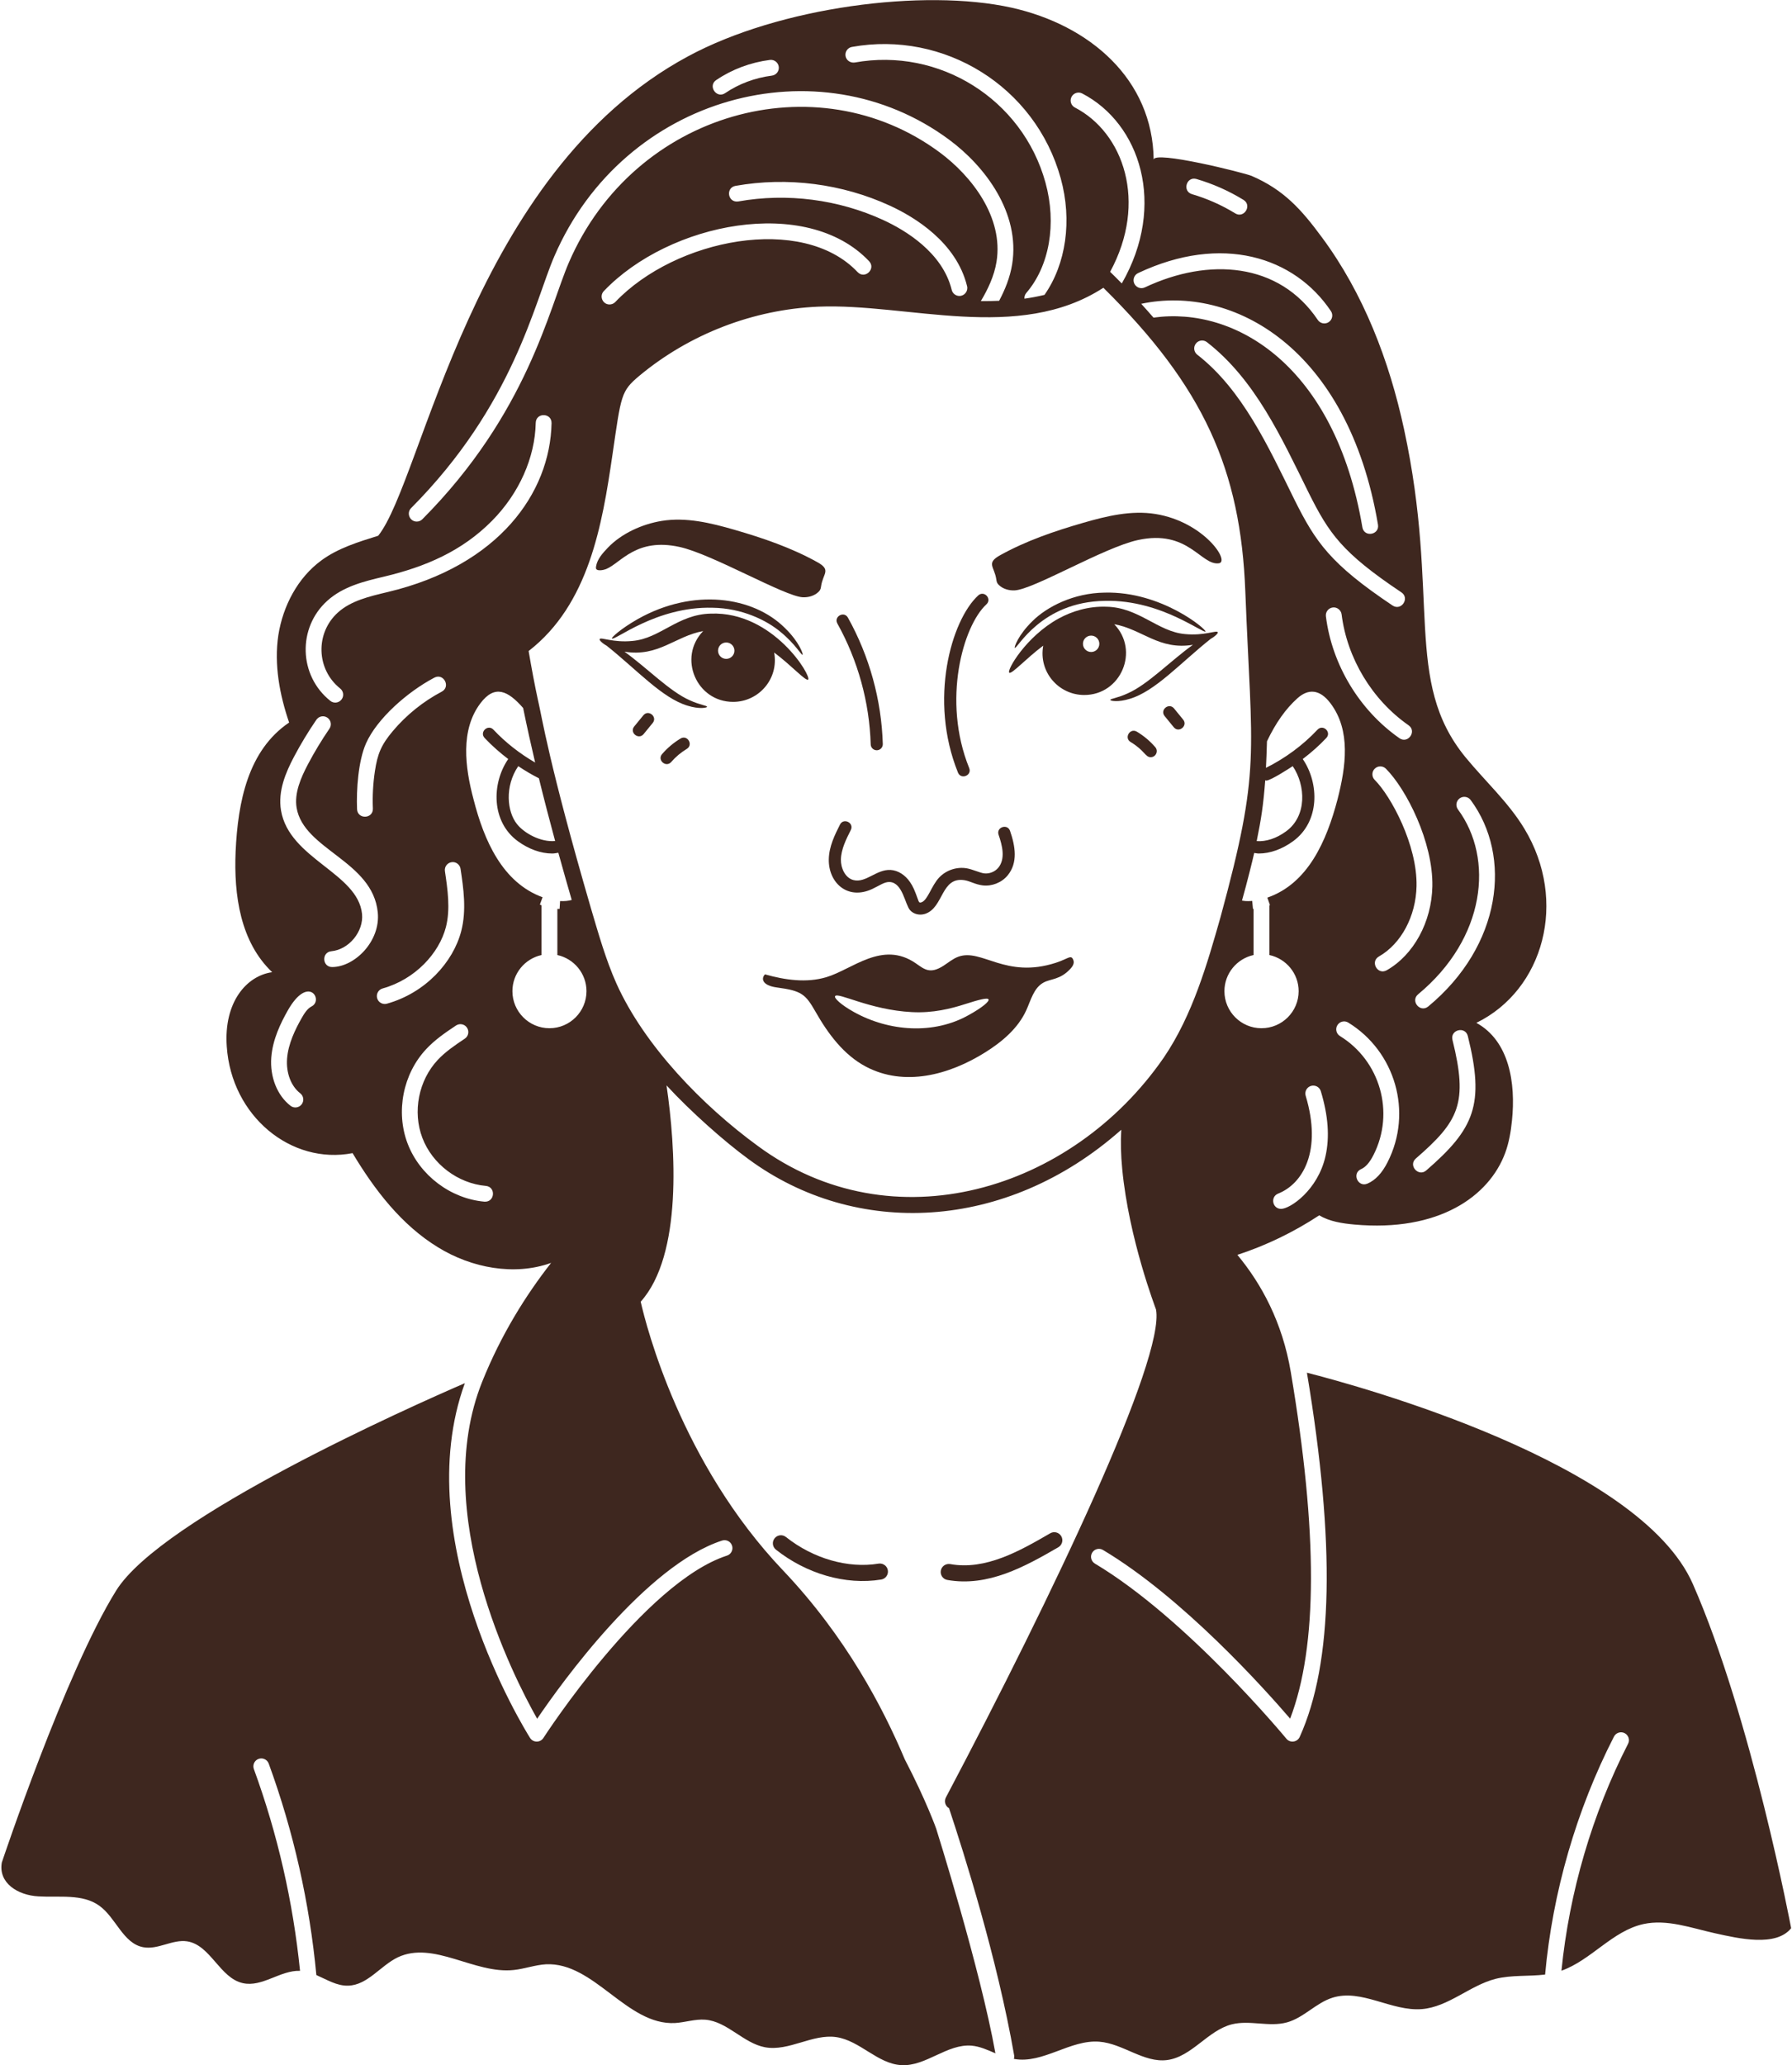 <svg width="217" height="250" viewBox="0 0 217 250" fill="none" xmlns="http://www.w3.org/2000/svg">
<path d="M105.606 107.626C106.486 107.22 107.112 106.727 107.756 106.775C109.317 106.878 109.584 109.48 110.204 110.186C110.638 110.68 111.383 110.844 112.041 110.624C114.298 109.862 113.928 106.074 116.827 106.561C117.515 106.684 118.095 107.069 118.984 107.181C120.098 107.324 121.306 106.847 122.025 105.968C123.286 104.428 122.949 102.438 122.309 100.583C121.99 99.668 120.608 100.144 120.924 101.06C121.379 102.374 121.769 103.963 120.892 105.041C120.482 105.539 119.801 105.804 119.169 105.728C118.642 105.659 117.77 105.239 117.08 105.119C115.881 104.907 114.591 105.325 113.74 106.216C112.773 107.233 112.358 108.972 111.575 109.236C111.295 109.321 111.267 109.183 111.18 108.946C110.761 107.776 110.564 107.31 110.196 106.779C109.595 105.905 108.741 105.371 107.852 105.314C106.129 105.216 104.846 106.932 103.336 106.535C102.325 106.266 101.805 105.051 101.828 104.043C101.854 102.807 102.476 101.571 103.026 100.482C103.462 99.61 102.145 98.961 101.717 99.822C101.099 101.052 100.397 102.445 100.363 104.009C100.299 106.831 102.605 109.012 105.606 107.626Z" fill="#3E271F"/>
<path d="M105.437 90.116C105.448 90.513 105.775 90.826 106.169 90.826C106.177 90.826 106.185 90.826 106.19 90.826C106.595 90.812 106.913 90.475 106.902 90.072C106.742 84.731 105.282 79.442 102.68 74.774C102.209 73.926 100.928 74.644 101.402 75.487C103.888 79.951 105.284 85.008 105.437 90.116Z" fill="#3E271F"/>
<path d="M117.362 92.978C114.051 84.787 116.621 75.756 119.449 73.16C120.158 72.505 119.182 71.43 118.457 72.08C115.172 75.104 112.449 84.735 116.004 93.527C116.365 94.424 117.728 93.879 117.362 92.978Z" fill="#3E271F"/>
<path d="M146.605 77.34C147.244 76.979 147.529 76.62 147.456 76.537C147.326 76.253 145.838 76.998 143.472 76.757C140.194 76.462 137.91 73.531 133.997 73.45C131.808 73.366 129.807 74.002 128.209 74.868C124.232 77.048 121.874 81.175 122.215 81.435C122.501 81.664 124.275 79.689 126.328 78.162C125.743 81.346 128.198 84.135 131.294 84.135C135.748 84.135 138.022 78.768 134.926 75.566C138.316 76.17 140.341 78.737 144.456 78.059C141.771 79.976 138.987 82.874 136.554 83.938C135.323 84.509 134.451 84.576 134.454 84.728C134.441 84.849 135.382 85.044 136.806 84.598C139.883 83.693 142.933 80.261 146.605 77.34ZM132.131 78.929C131.583 78.929 131.139 78.484 131.139 77.937C131.139 77.389 131.583 76.945 132.131 76.945C132.679 76.945 133.123 77.389 133.123 77.937C133.123 78.484 132.679 78.929 132.131 78.929Z" fill="#3E271F"/>
<path d="M133.774 71.741C129.995 71.786 126.766 73.462 125.041 75.176C123.264 76.894 122.787 78.398 122.885 78.428C123.176 78.606 126.042 72.843 133.798 72.74C137.333 72.646 140.439 73.767 142.544 74.751C144.662 75.755 145.886 76.581 145.976 76.452C146.143 76.235 140.677 71.561 133.774 71.741Z" fill="#3E271F"/>
<path d="M137.665 88.575C136.839 88.079 136.08 89.331 136.913 89.83C138.625 90.858 138.671 91.663 139.343 91.663C139.967 91.663 140.307 90.929 139.899 90.452C139.258 89.71 138.506 89.079 137.665 88.575Z" fill="#3E271F"/>
<path d="M142.166 85.759C141.552 85.018 140.417 85.936 141.033 86.69L142.132 88.033C142.742 88.788 143.881 87.859 143.269 87.11L142.166 85.759Z" fill="#3E271F"/>
<path d="M120.645 70.135C120.688 70.437 120.727 70.6 120.963 70.827C121.46 71.302 122.189 71.503 122.864 71.471C125.169 71.361 133.641 66.289 137.782 65.379C143.898 64.035 145.42 68.477 147.592 68.191C149.007 68.008 145.792 63.176 139.935 62.225C136.996 61.748 134.003 62.471 131.143 63.298C127.685 64.298 124.253 65.469 121.106 67.216C119.373 68.179 120.426 68.604 120.645 70.135Z" fill="#3E271F"/>
<path d="M93.746 78.994C95.833 80.549 97.571 82.498 97.858 82.268C98.323 81.914 93.653 73.993 86.077 74.283C82.06 74.366 79.964 77.288 76.601 77.591C74.236 77.831 72.747 77.086 72.618 77.37C72.544 77.453 72.83 77.812 73.468 78.173C77.094 81.057 80.2 84.529 83.268 85.431C84.691 85.877 85.632 85.682 85.619 85.561C85.622 85.409 84.75 85.342 83.52 84.771C81.097 83.711 78.303 80.81 75.618 78.892C79.736 79.571 81.771 77.001 85.147 76.399C82.052 79.6 84.324 84.968 88.779 84.968C91.88 84.968 94.331 82.173 93.746 78.994ZM87.942 79.762C87.394 79.762 86.95 79.318 86.95 78.77C86.95 78.222 87.394 77.778 87.942 77.778C88.49 77.778 88.934 78.222 88.934 78.77C88.934 79.318 88.49 79.762 87.942 79.762Z" fill="#3E271F"/>
<path d="M77.206 74.957C75.107 76.156 74.025 77.192 74.097 77.285C74.364 77.668 79.42 73.39 86.275 73.573C89.815 73.62 92.809 75.054 94.564 76.538C96.351 78.015 97.042 79.35 97.188 79.261C97.286 79.231 96.809 77.727 95.032 76.009C91.207 72.207 83.967 71.136 77.206 74.957Z" fill="#3E271F"/>
<path d="M82.407 89.406C81.568 89.912 80.817 90.543 80.178 91.283C79.542 92.015 80.651 92.974 81.284 92.241C81.824 91.619 82.455 91.087 83.163 90.662C83.988 90.167 83.246 88.906 82.407 89.406Z" fill="#3E271F"/>
<path d="M77.905 86.595L76.804 87.938C76.185 88.695 77.331 89.602 77.937 88.869L79.038 87.522C79.65 86.778 78.522 85.84 77.905 86.595Z" fill="#3E271F"/>
<path d="M82.291 66.212C86.267 67.086 95.005 72.199 97.209 72.304C97.884 72.336 98.613 72.135 99.109 71.66C99.346 71.434 99.385 71.27 99.428 70.968C99.652 69.407 100.706 69.015 98.966 68.05C95.82 66.302 92.388 65.132 88.93 64.132C86.07 63.304 83.077 62.582 80.138 63.059C77.776 63.442 75.273 64.566 73.615 66.297C72.977 66.964 72.306 67.693 72.174 68.607C72.159 68.712 72.155 68.83 72.222 68.912C72.4 69.133 73.07 69.026 73.415 68.882C75.195 68.138 77.04 65.059 82.291 66.212Z" fill="#3E271F"/>
<path d="M127.868 116.548C121.753 118.534 118.894 114.787 116.05 115.817C115.394 116.055 114.852 116.523 114.266 116.901C112.596 117.979 111.922 117.323 110.876 116.603C106.837 113.828 103.23 117.353 100.058 118.297C97.652 119.014 95.052 118.637 92.635 117.954C92.138 118.462 92.297 119.303 94.07 119.54C97.075 119.942 97.536 120.34 98.763 122.493C100.269 125.14 102.167 127.709 104.862 129.128C109.498 131.572 114.899 130.161 119.324 127.384C121.358 126.108 123.282 124.483 124.276 122.298C124.831 121.079 125.179 119.597 126.355 118.954C127.27 118.454 128.366 118.637 129.616 117.283C129.88 116.998 130.129 116.626 129.977 116.229C129.702 115.51 129.4 116.052 127.868 116.548ZM117.38 122.839C113.091 125.294 107.651 124.871 103.412 122.518C101.809 121.625 100.993 120.825 101.123 120.601C101.402 120.041 105.316 122.263 110.418 122.523C112.969 122.662 115.18 122.1 116.839 121.564C118.495 121.037 119.588 120.734 119.707 120.988C119.818 121.223 118.973 121.952 117.38 122.839Z" fill="#3E271F"/>
<path d="M95.171 186.066C94.752 185.731 94.134 185.799 93.8 186.225C93.464 186.646 93.535 187.262 93.958 187.596C97.607 190.49 102.363 191.926 106.708 191.215C107.24 191.129 107.601 190.625 107.513 190.093C107.427 189.559 106.91 189.204 106.392 189.288C102.691 189.897 98.483 188.691 95.171 186.066Z" fill="#3E271F"/>
<path d="M128.158 187.306C128.623 187.035 128.784 186.438 128.513 185.971C128.24 185.503 127.639 185.345 127.177 185.616C123.505 187.742 119.357 190.12 115.061 189.343C114.53 189.257 114.023 189.603 113.928 190.133C113.832 190.665 114.187 191.173 114.717 191.266C119.64 192.137 124.095 189.659 128.158 187.306Z" fill="#3E271F"/>
<path d="M14.057 192.566C7.886 202.493 0.22 225.47 0.22 225.47C-0.22 227.943 2.137 229.438 4.666 229.572C7.177 229.725 9.975 229.227 12.025 230.702C14.038 232.14 14.9 235.263 17.334 235.723C19.116 236.069 20.879 234.746 22.662 235.014C25.498 235.455 26.61 239.46 29.408 240.074C31.742 240.601 33.947 238.496 36.332 238.584C35.487 230.241 33.618 222.031 30.741 214.158C30.56 213.66 30.816 213.109 31.312 212.928C31.81 212.746 32.36 213.003 32.542 213.499C35.554 221.744 37.485 230.352 38.309 239.096C39.571 239.645 40.787 240.419 42.151 240.38C44.508 240.323 46.061 237.966 48.169 236.95C52.519 234.899 57.445 239.001 62.216 238.483C63.52 238.349 64.784 237.87 66.107 237.793C71.952 237.506 75.9 245.209 81.745 244.903C82.971 244.826 84.178 244.405 85.405 244.501C88.069 244.711 90.004 247.337 92.63 247.835C95.524 248.371 98.379 246.187 101.273 246.609C104.129 247.03 106.275 249.847 109.149 250.001C112.12 250.173 114.688 247.394 117.658 247.643C118.664 247.733 119.597 248.165 120.539 248.571C118.697 238.279 113.365 221.369 113.365 221.369C113.365 221.369 112.172 218.001 109.555 212.964C106.947 206.78 102.452 198.143 94.819 190.11C82.483 177.146 78.271 160.608 77.585 157.582C82.675 151.9 81.817 138.969 80.713 131.396C83.582 134.519 87.727 138.198 90.619 140.306C103.606 149.89 121.828 149.114 135.742 136.798C135.754 136.787 135.768 136.778 135.78 136.767C135.69 138.204 135.729 139.795 135.895 141.529C136.703 149.987 139.933 158.338 139.988 158.534C141.077 164.484 127.559 192.945 114.541 217.596C114.29 218.072 114.472 218.663 114.948 218.915C114.944 218.923 114.939 218.932 114.935 218.94C116.695 224.227 120.775 237.118 122.808 248.819C122.833 248.966 122.817 249.107 122.779 249.241C122.793 249.244 122.806 249.251 122.82 249.253C126.308 249.867 129.604 246.877 133.13 247.164C135.986 247.394 138.496 249.732 141.313 249.387C144.322 249.004 146.257 245.785 149.19 245.056C151.355 244.52 153.693 245.42 155.839 244.826C157.871 244.271 159.347 242.469 161.359 241.837C164.866 240.725 168.527 243.523 172.187 243.217C175.406 242.948 177.974 240.361 181.098 239.556C183.052 239.068 185.113 239.276 187.102 239.036C188.009 229.078 190.889 219.118 195.442 210.227C195.686 209.755 196.268 209.572 196.732 209.81C197.203 210.052 197.391 210.63 197.149 211.099C192.803 219.586 190.031 229.067 189.082 238.57C192.676 237.293 195.254 233.751 198.997 232.925C201.872 232.293 204.804 233.404 207.679 234.037C210.534 234.67 215.057 235.723 216.897 233.423C216.897 233.423 212.106 207.954 204.996 191.761C198.549 177.06 164.549 167.78 158.26 166.176C161.719 186.88 161.436 201.312 157.386 210.27C157.096 210.908 156.231 211.04 155.772 210.484C155.653 210.34 143.746 195.946 132.584 189.283C132.13 189.012 131.98 188.422 132.251 187.97C132.522 187.511 133.114 187.365 133.565 187.636C143.218 193.399 153.074 204.386 156.229 208.056C159.568 199.298 159.588 185.537 156.304 166.084C155.286 160.057 152.755 155.425 149.839 151.911C153.338 150.769 156.691 149.14 159.749 147.127C161.014 147.875 162.528 148.105 164.004 148.239C174.197 149.16 180.312 144.85 182.267 139.577C182.727 138.331 182.957 136.989 183.091 135.648C183.561 131.108 182.763 126.012 178.779 123.824C186.929 119.845 189.903 109.084 184.586 100.309C182.65 97.109 179.833 94.56 177.457 91.666C169.903 82.434 174.429 72.329 170.021 51.958C168.239 43.698 165.134 35.553 160.075 28.731C157.603 25.378 155.476 22.982 151.566 21.296C150.646 20.913 139.684 18.172 139.703 19.341C139.587 9.623 132.002 3.045 122.475 0.924C111.859 -1.418 94.383 0.835 83.304 6.827C57.067 20.958 51.22 58.077 45.799 64.856C43.404 65.603 40.95 66.35 38.938 67.826C36.044 69.934 34.262 73.365 33.706 76.891C33.17 80.436 33.86 84.097 35.01 87.469C30.02 90.848 28.808 97.093 28.532 103.069C28.302 108.377 29.107 114.031 32.959 117.691C29.863 118.12 27.083 121.308 27.459 126.679C28.026 135.128 35.264 141.035 42.694 139.596C45.358 144.042 48.616 148.297 53.043 150.999C57.096 153.501 62.29 154.479 66.736 152.882C63.685 156.778 60.685 161.551 58.389 167.273C52.034 183.115 62.117 202.876 65.046 208.068C68.046 203.655 78.249 189.482 87.44 186.497C87.942 186.334 88.487 186.609 88.647 187.112C88.811 187.616 88.535 188.157 88.032 188.319C77.989 191.58 65.922 210.207 65.802 210.394C65.418 210.984 64.557 210.978 64.185 210.386C63.566 209.406 49.359 186.504 56.289 167.444C49.877 170.219 19.569 183.681 14.057 192.566ZM62.757 92.749C63.565 93.29 64.398 93.785 65.258 94.217C65.85 96.64 66.599 99.515 67.223 101.809C65.496 101.978 63.49 100.881 62.605 99.765C61.401 98.268 61.091 95.206 62.757 92.749ZM116.177 35.828C115.745 35.828 115.354 35.534 115.247 35.096C114.135 30.546 109.591 27.852 106.98 26.648C101.544 24.14 95.299 23.334 89.401 24.387C88.11 24.575 87.848 22.715 89.065 22.501C95.351 21.384 101.993 22.237 107.781 24.908C110.707 26.255 115.806 29.311 117.107 34.643C117.255 35.249 116.792 35.828 116.177 35.828ZM105.242 31.621C106.107 32.536 104.733 33.862 103.849 32.938C97.166 25.873 81.804 28.901 74.506 36.562C74.317 36.76 74.064 36.859 73.812 36.859C72.972 36.859 72.539 35.845 73.118 35.24C81.041 26.929 97.676 23.626 105.242 31.621ZM91.773 138.73C85.099 133.867 78.046 126.611 74.651 119.075C73.351 116.17 72.451 112.962 71.555 109.942C66.457 92.428 65.611 86.722 65.162 84.825L65.158 84.819C64.765 83.003 64.398 81.076 64.014 78.812C71.301 73.167 72.919 63.569 74.159 55.088C75.223 47.801 75.176 47.374 77.43 45.485C83.513 40.43 91.216 37.46 99.117 37.124C109.899 36.685 123.307 41.52 133.611 34.837C145.786 46.849 150.234 56.888 150.8 71.602C151.582 91.676 152.729 92.916 147.792 111.042C146.213 116.595 144.423 122.888 140.932 128.021C129.769 144.195 108.073 150.741 91.773 138.73ZM156.54 92.748C158.122 95.08 158.28 98.795 155.735 100.642C154.56 101.503 153.308 101.903 152.177 101.822C152.719 99.157 152.974 97.559 153.212 94.46C153.255 94.468 153.293 94.496 153.337 94.496C153.85 94.496 156.087 93.051 156.54 92.748ZM148.27 119.991C148.27 117.846 149.786 116.053 151.801 115.613C151.801 114.88 151.801 109.761 151.801 110.026C151.775 110.028 151.75 110.024 151.724 110.026L151.636 109.068C151.424 109.071 150.986 109.135 150.398 109.026C151.051 106.687 151.647 104.277 151.878 103.256C152.061 103.275 152.237 103.324 152.424 103.324C153.795 103.324 155.262 102.805 156.599 101.825C159.822 99.47 159.777 94.843 157.755 91.887C158.774 91.109 159.741 90.262 160.611 89.336C161.27 88.631 160.215 87.628 159.542 88.333C157.772 90.217 155.616 91.802 153.3 92.953C153.311 92.753 153.417 90.361 153.423 89.74C154.48 87.516 155.685 85.813 157.107 84.535C158.413 83.356 159.815 83.41 161.116 85.143C163.598 88.431 162.986 92.788 161.967 96.766C160.641 101.821 158.388 106.96 153.469 108.665L153.785 109.575C153.762 109.583 153.74 109.59 153.717 109.598V115.614C155.743 116.055 157.258 117.848 157.258 119.991C157.258 122.463 155.246 124.475 152.754 124.475C150.282 124.475 148.27 122.463 148.27 119.991ZM160.511 139.956C159.582 144.094 156.216 146.344 155.13 146.344C154.082 146.344 153.795 144.887 154.776 144.495C157.77 143.305 160.117 139.319 158.11 132.654C157.956 132.146 158.244 131.611 158.75 131.459C159.266 131.31 159.79 131.594 159.944 132.099C160.842 135.079 161.028 137.649 160.511 139.956ZM168.023 140.699C167.353 142.019 166.558 142.865 165.594 143.284C164.425 143.788 163.67 142.033 164.826 141.528C165.367 141.292 165.854 140.737 166.316 139.831C168.95 134.658 167.104 128.397 162.265 125.424C161.813 125.147 161.673 124.557 161.95 124.106C162.225 123.655 162.815 123.509 163.267 123.792C168.939 127.275 171.123 134.619 168.023 140.699ZM172.709 141.691C171.772 142.511 170.488 141.079 171.455 140.242C176.682 135.711 177.79 133.552 175.885 125.888C175.581 124.66 177.435 124.187 177.745 125.424C179.808 133.723 178.545 136.635 172.709 141.691ZM176.752 96.65C177.173 96.341 177.775 96.425 178.092 96.852C183.142 103.681 181.837 114.485 172.953 121.84C171.972 122.647 170.755 121.174 171.729 120.365C179.908 113.592 180.939 103.932 176.55 97.99C176.235 97.565 176.325 96.964 176.752 96.65ZM173.45 107.302C173.362 111.61 171.193 115.597 167.924 117.457C166.814 118.081 165.884 116.414 166.977 115.791C169.672 114.259 171.461 110.91 171.534 107.265C171.634 102.299 168.45 96.394 166.47 94.413C166.095 94.039 166.095 93.432 166.47 93.058C166.844 92.684 167.45 92.684 167.825 93.058C170.287 95.52 173.556 101.932 173.45 107.302ZM169.466 89.368C164.621 85.986 161.291 80.471 160.558 74.611C160.492 74.085 160.864 73.606 161.389 73.54C161.892 73.469 162.394 73.846 162.459 74.371C163.127 79.701 166.155 84.721 170.563 87.796C171.611 88.528 170.493 90.085 169.466 89.368ZM168.631 73.303C161.071 68.244 159.305 65.607 156.751 60.492C153.608 54.124 150.47 47.206 144.981 42.936C144.562 42.612 144.487 42.009 144.813 41.592C145.138 41.171 145.741 41.098 146.156 41.423C151.986 45.958 155.163 52.946 158.465 59.637C160.937 64.582 162.488 66.885 169.698 71.708C170.749 72.414 169.694 74.002 168.631 73.303ZM166.865 63.509C167.074 64.758 165.187 65.093 164.974 63.827C161.672 44.274 149.588 37.056 139.682 38.452C139.199 37.894 138.704 37.336 138.194 36.778C149.295 34.43 163.241 42.086 166.865 63.509ZM144.888 21.67C146.886 22.256 148.801 23.105 150.577 24.196C151.66 24.862 150.643 26.489 149.574 25.828C147.942 24.827 146.184 24.047 144.349 23.508C143.14 23.156 143.659 21.32 144.888 21.67ZM161.166 37.662C161.461 38.1 161.344 38.695 160.904 38.991C160.472 39.283 159.873 39.174 159.575 38.729C154.895 31.762 146.369 31.142 138.635 34.793C138.16 35.017 137.585 34.817 137.359 34.336C137.132 33.857 137.338 33.286 137.815 33.06C147.96 28.273 156.751 31.087 161.166 37.662ZM129.755 11.727C130 11.255 130.58 11.073 131.046 11.315C138.055 14.946 141.31 24.799 135.842 34.314C135.378 33.844 134.914 33.375 134.431 32.906C139.014 24.452 136.048 16.063 130.166 13.018C129.695 12.775 129.511 12.197 129.755 11.727ZM103.164 5.682C114.279 3.68 125.364 10.426 128.448 21.591C129.858 26.705 129.085 31.972 126.481 35.698C125.702 35.882 124.9 36.042 124.053 36.159C124.034 35.913 124.109 35.661 124.282 35.459C127.086 32.199 127.973 27.081 126.599 22.101C123.805 11.972 113.713 5.724 103.505 7.568C102.992 7.645 102.485 7.316 102.391 6.795C102.298 6.273 102.644 5.775 103.164 5.682ZM86.763 9.67C88.662 8.388 90.897 7.553 93.231 7.254C93.752 7.186 94.234 7.559 94.303 8.083C94.37 8.609 93.998 9.088 93.474 9.155C91.426 9.417 89.467 10.151 87.81 11.276C86.749 11.988 85.66 10.357 86.763 9.67ZM49.785 61.507C62.193 49.034 64.698 36.645 67.127 31.022C75.559 11.508 99.165 5.208 114.955 16.926C119.287 20.137 123.562 25.782 122.566 31.986C122.308 33.585 121.709 35.056 120.989 36.413C120.271 36.444 119.534 36.459 118.774 36.45C119.642 34.996 120.396 33.4 120.674 31.681C121.533 26.324 117.693 21.343 113.813 18.464C98.879 7.391 76.779 13.519 68.886 31.782C66.49 37.315 63.867 50.067 51.144 62.858C50.957 63.047 50.71 63.141 50.465 63.141C49.618 63.141 49.185 62.11 49.785 61.507ZM39.633 72.728C41.575 70.978 44.092 70.379 46.527 69.801C51.526 68.614 55.956 66.716 59.594 63.032C62.861 59.723 64.786 55.407 64.874 51.191C64.901 49.914 66.817 49.958 66.79 51.232C66.615 59.659 60.414 68.461 46.971 71.665C44.669 72.212 42.494 72.728 40.917 74.15C38.175 76.623 38.27 81.013 41.195 83.349C41.609 83.678 41.678 84.281 41.347 84.694C41.013 85.115 40.405 85.173 40.001 84.846C36.158 81.785 36.012 75.988 39.633 72.728ZM53.491 83.731C51.253 84.91 49.207 86.555 47.577 88.492C46.164 90.169 45.719 91.245 45.397 93.363C45.174 94.855 45.092 96.371 45.154 97.872C45.203 99.149 43.292 99.223 43.237 97.951C43.143 95.615 43.38 92.132 44.317 90.002C45.643 87.008 49.327 83.758 52.596 82.035C53.726 81.445 54.608 83.141 53.491 83.731ZM37.725 121.838C37.207 122.097 36.82 122.729 36.498 123.302C35.762 124.61 34.898 126.345 34.763 128.156C34.632 129.884 35.242 131.491 36.354 132.35C36.773 132.674 36.85 133.275 36.526 133.694C36.201 134.116 35.598 134.188 35.182 133.866C33.567 132.618 32.674 130.376 32.85 128.014C33.015 125.825 33.994 123.843 34.828 122.362C37.343 117.892 39.216 121.095 37.725 121.838ZM40.217 117.068C39.008 117.068 38.922 115.271 40.127 115.155C42.254 114.952 44.052 112.768 43.84 110.639C43.338 105.665 35.018 103.989 34.028 98.106C33.635 95.759 34.604 93.505 35.603 91.612C36.416 90.075 37.327 88.567 38.313 87.129C38.613 86.691 39.212 86.581 39.644 86.88C40.082 87.178 40.192 87.775 39.893 88.211C38.949 89.59 38.075 91.035 37.299 92.506C36.447 94.118 35.618 96.006 35.918 97.787C36.774 102.876 45.121 104.202 45.745 110.448C46.099 113.945 42.944 117.068 40.217 117.068ZM46.851 121.505C46.347 121.647 45.813 121.354 45.67 120.841C45.528 120.33 45.825 119.802 46.334 119.66C50.287 118.558 53.183 115.386 53.996 112.234C54.56 110.055 54.197 107.617 53.877 105.462C53.798 104.94 54.159 104.452 54.683 104.375C55.192 104.289 55.696 104.656 55.77 105.182C56.119 107.514 56.514 110.158 55.853 112.713C54.871 116.51 51.487 120.211 46.851 121.505ZM58.658 145.471C54.562 145.107 50.824 142.281 49.359 138.436C47.894 134.592 48.799 129.994 51.616 126.996C52.66 125.883 53.867 125.044 55.222 124.144C55.664 123.852 56.259 123.968 56.551 124.41C56.845 124.851 56.725 125.446 56.285 125.738C55.029 126.573 53.918 127.342 53.012 128.306C50.688 130.784 49.939 134.579 51.148 137.755C52.359 140.928 55.445 143.261 58.827 143.562C60.073 143.673 59.943 145.559 58.658 145.471ZM62.05 119.991C62.05 117.848 63.565 116.056 65.577 115.615V109.597C65.508 109.573 65.445 109.532 65.376 109.507L65.701 108.619C60.843 106.847 58.611 101.749 57.342 96.762C56.303 92.87 55.735 88.372 58.173 85.141C59.904 82.843 61.503 83.594 63.349 85.71C63.83 88.073 64.323 90.274 64.803 92.312C62.943 91.237 61.215 89.889 59.753 88.333C59.084 87.627 58.024 88.63 58.684 89.336C59.554 90.262 60.522 91.109 61.541 91.888C59.506 94.865 59.49 99.475 62.694 101.825C64.035 102.805 65.502 103.324 66.874 103.324C67.126 103.324 67.367 103.267 67.612 103.232C68.208 105.387 68.783 107.401 69.231 108.946C68.823 109.066 68.348 109.108 67.82 109.081L67.766 110.029C67.675 110.023 67.584 110.035 67.494 110.026V115.615C69.506 116.056 71.019 117.849 71.019 119.991C71.019 122.463 69.007 124.475 66.535 124.475C64.063 124.475 62.05 122.463 62.05 119.991Z" fill="#3E271F"/>
</svg>
